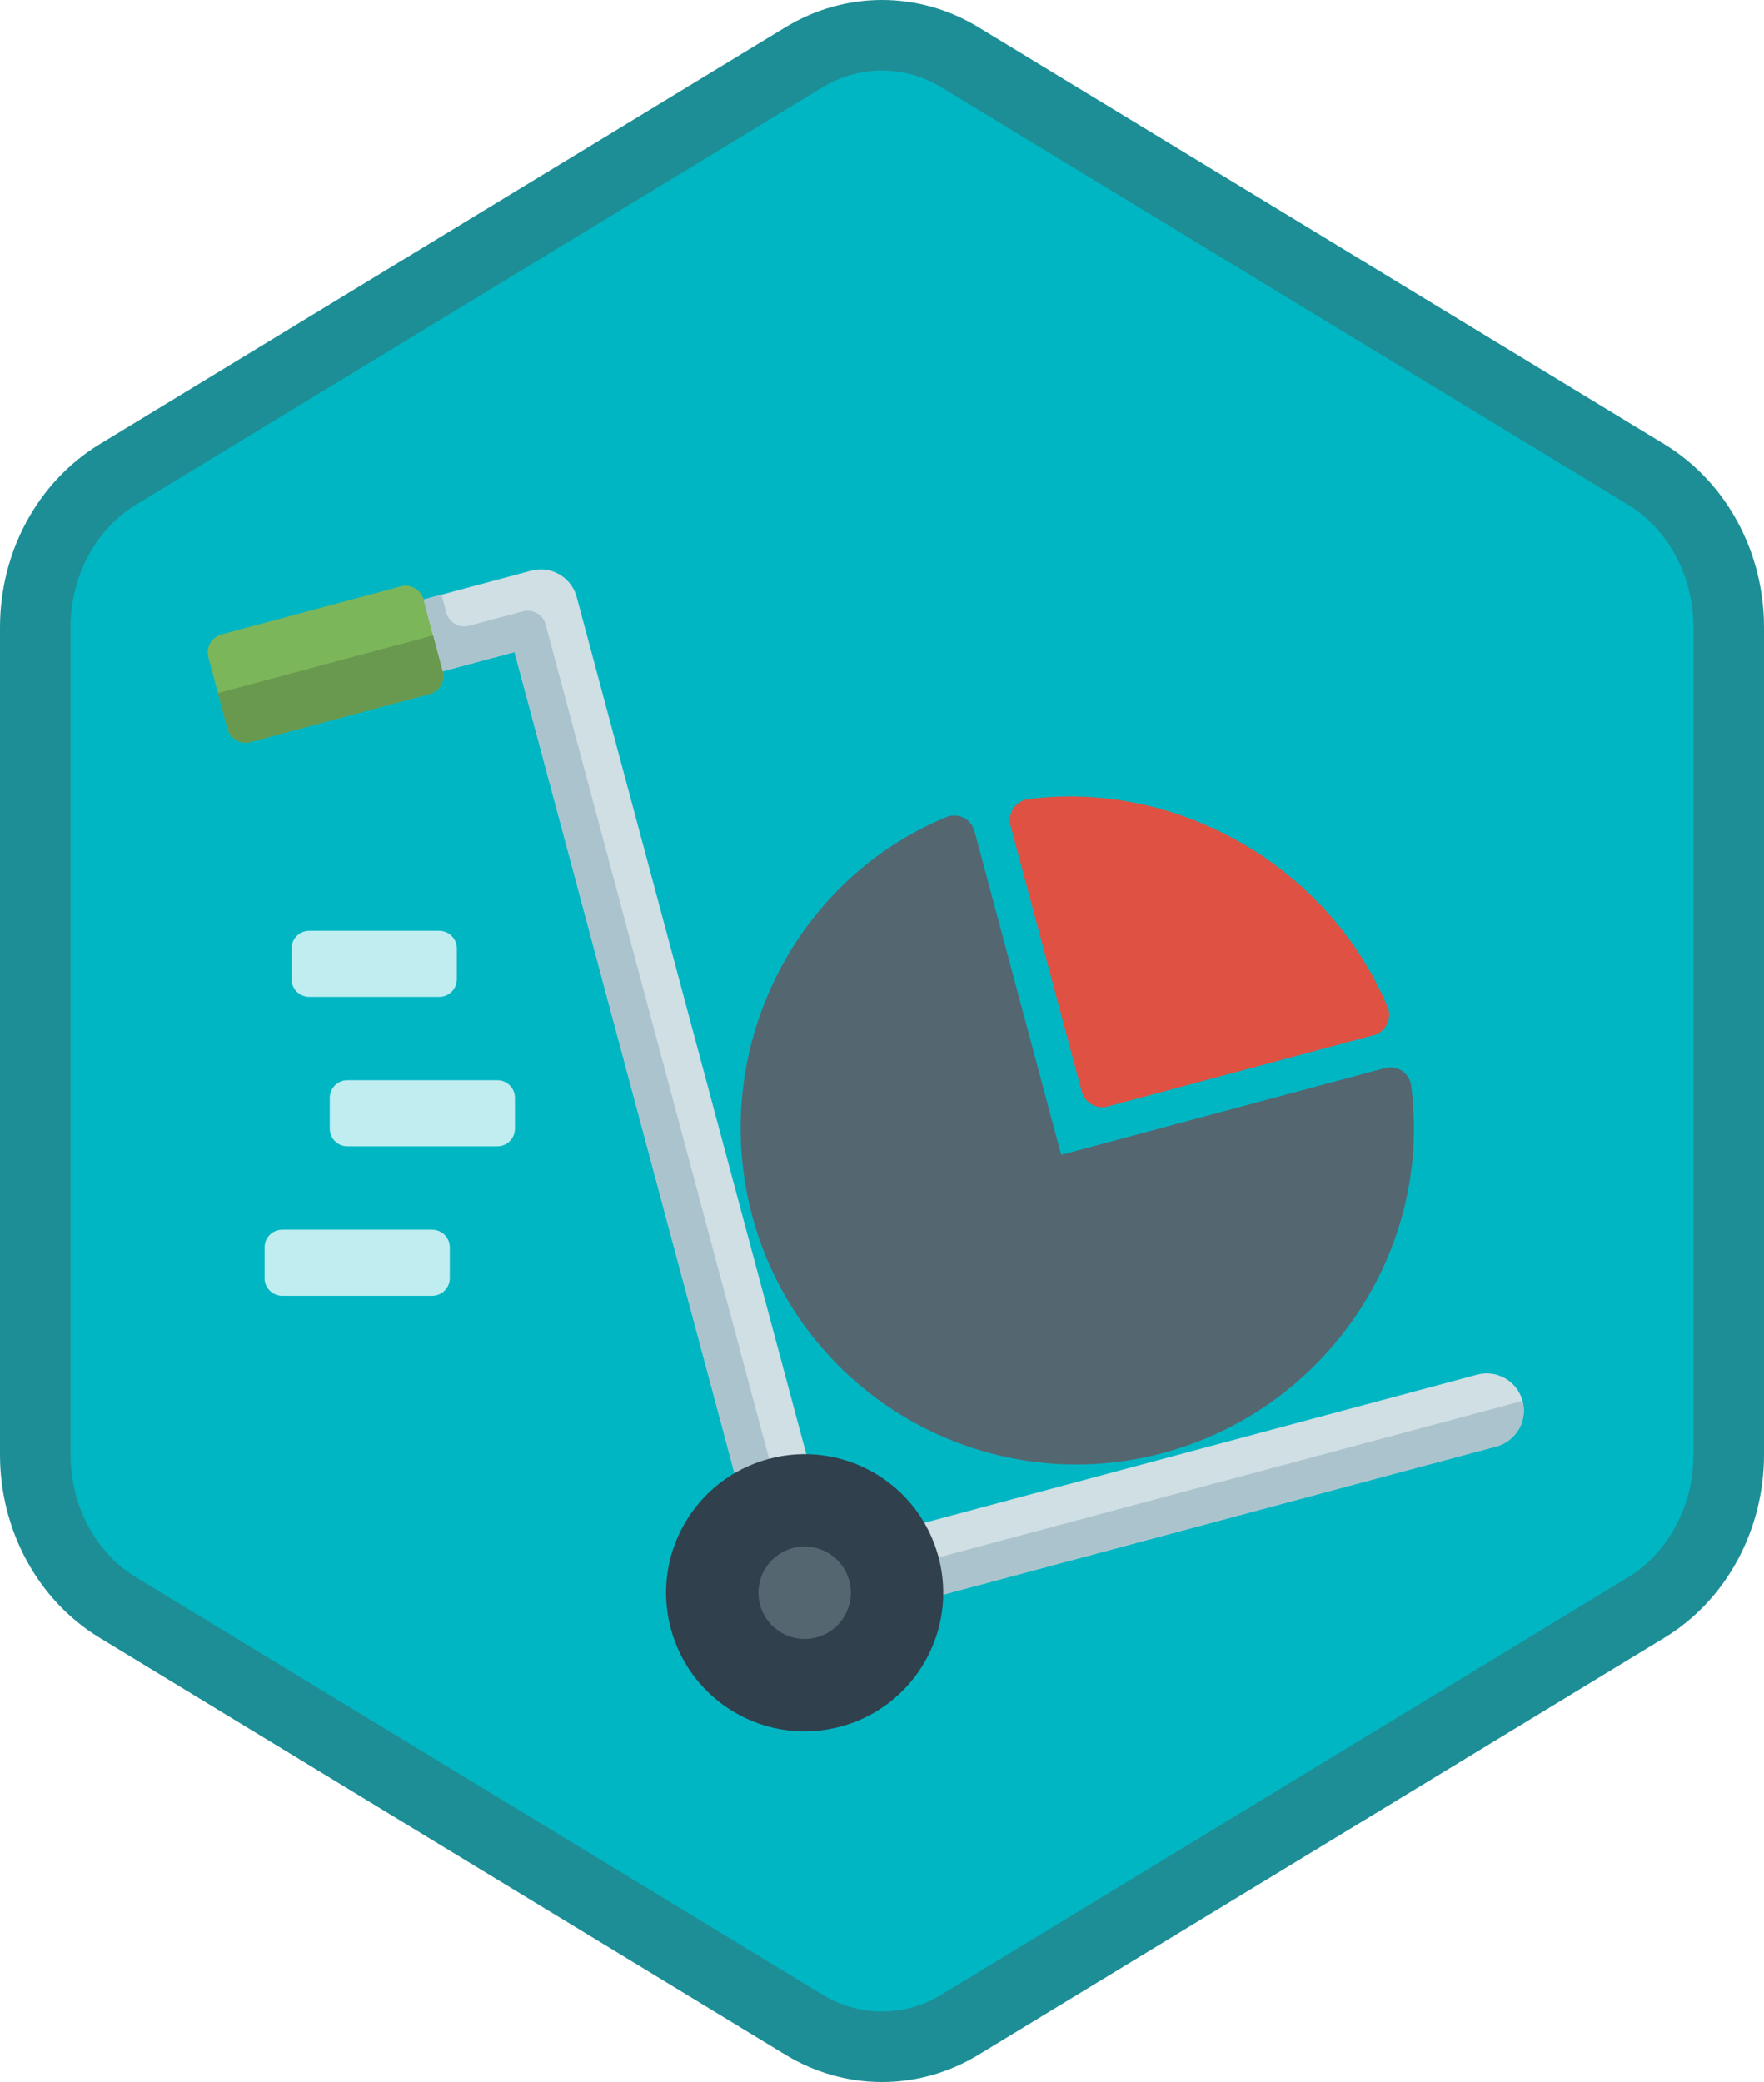 <?xml version="1.0" encoding="UTF-8"?>
<svg width="100px" height="118px" viewBox="0 0 100 118" version="1.1" xmlns="http://www.w3.org/2000/svg" xmlns:xlink="http://www.w3.org/1999/xlink">
    <!-- Generator: Sketch 52.2 (67145) - http://www.bohemiancoding.com/sketch -->
    <title>Get started with Dynamics 365 for Finance and Operations/get-started-with-dynamics-365-for-finance-and-operations</title>
    <desc>Created with Sketch.</desc>
    <defs>
        <path d="M42.742,1.497 C44.374,0.499 46.187,0 48,0 C49.813,0 51.627,0.499 53.256,1.497 L90.591,24.332 C93.933,26.377 96,30.203 96,34.353 L96,79.647 C96,83.795 93.933,87.624 90.591,89.668 L53.256,112.505 C51.627,113.501 49.813,114 48,114 C46.187,114 44.374,113.501 42.742,112.505 L5.409,89.668 C2.066,87.624 0,83.795 0,79.647 L0,34.353 C0,30.203 2.066,26.377 5.409,24.332 L42.742,1.497 Z" id="path-1"></path>
        <filter x="-6.5%" y="-5.7%" width="112.9%" height="111.4%" filterUnits="objectBoundingBox" id="filter-3">
            <feOffset dx="0" dy="2" in="SourceAlpha" result="shadowOffsetOuter1"></feOffset>
            <feColorMatrix values="0 0 0 0 0   0 0 0 0 0   0 0 0 0 0  0 0 0 0.096 0" type="matrix" in="shadowOffsetOuter1" result="shadowMatrixOuter1"></feColorMatrix>
            <feMerge>
                <feMergeNode in="shadowMatrixOuter1"></feMergeNode>
                <feMergeNode in="SourceGraphic"></feMergeNode>
            </feMerge>
        </filter>
    </defs>
    <g id="Badges" stroke="none" stroke-width="1" fill="none" fill-rule="evenodd">
        <g id="Get-started-with-Dynamics-365-for-Finance-and-Operations" transform="translate(-579, -118)">
            <g id="Get-started-with-Dynamics-365-for-Finance-and-Operations/get-started-with-dynamics-365-for-finance-and-operations" transform="translate(579, 118)">
                <g id="Mask" transform="translate(2, 2)">
                    <mask id="mask-2" fill="white">
                        <use xlink:href="#path-1"></use>
                    </mask>
                    <use id="Trophy-1" fill="#01B6C3" xlink:href="#path-1"></use>
                    <g id="Lines" mask="url(#mask-2)" fill="#FFFFFF" fill-rule="nonzero" opacity="0.75">
                        <g transform="translate(13, 50)">
                            <path d="M2.529,0.753 L9.898,0.753 C10.45,0.753 10.898,1.201 10.898,1.753 L10.898,3.501 C10.898,4.053 10.45,4.501 9.898,4.501 L2.529,4.501 C1.976,4.501 1.529,4.053 1.529,3.501 L1.529,1.753 C1.529,1.201 1.976,0.753 2.529,0.753 Z" id="Rectangle-3"></path>
                            <path d="M4.694,9.224 L13.192,9.224 C13.745,9.224 14.192,9.671 14.192,10.224 L14.192,11.971 C14.192,12.523 13.745,12.971 13.192,12.971 L4.694,12.971 C4.142,12.971 3.694,12.523 3.694,11.971 L3.694,10.224 C3.694,9.671 4.142,9.224 4.694,9.224 Z" id="Rectangle-3-Copy"></path>
                            <path d="M1,17.694 L9.498,17.694 C10.051,17.694 10.498,18.142 10.498,18.694 L10.498,20.442 C10.498,20.994 10.051,21.442 9.498,21.442 L1,21.442 C0.448,21.442 -4.54434452e-13,20.994 -4.54747351e-13,20.442 L-4.54747351e-13,18.694 C-4.54814986e-13,18.142 0.448,17.694 1,17.694 Z" id="Rectangle-3-Copy-2"></path>
                        </g>
                    </g>
                    <g id="Group" filter="url(#filter-3)" mask="url(#mask-2)">
                        <g transform="translate(48.002, 57.831) rotate(-15) translate(-48.002, -57.831) translate(17.002, 22.831)">
                            <g id="Group-6" stroke-width="1" fill="none" transform="translate(21.249, 20.744)">
                                <path d="M38.632,16.883 C37.405,8.455 30.452,1.549 22.037,0.428 C21.693,0.383 21.349,0.487 21.089,0.715 C20.829,0.943 20.679,1.272 20.679,1.618 L20.679,17.218 C20.679,17.88 21.217,18.418 21.879,18.418 L37.468,18.418 C37.472,18.417 37.476,18.417 37.48,18.418 C38.143,18.418 38.679,17.88 38.679,17.218 C38.679,17.102 38.663,16.989 38.632,16.883" id="Fill-58" fill="#DF5142"></path>
                                <path d="M38.518,20.79 C38.292,20.532 37.967,20.385 37.625,20.385 L18.625,20.385 L18.625,1.385 C18.625,1.043 18.477,0.717 18.22,0.492 C17.963,0.267 17.619,0.163 17.282,0.208 C7.893,1.447 0.812,9.612 0.812,19.197 C0.812,29.673 9.335,38.197 19.812,38.197 C29.398,38.197 37.562,31.117 38.802,21.728 C38.847,21.388 38.743,21.047 38.518,20.79" id="Fill-59" fill="#546670"></path>
                            </g>
                            <path d="M59.421,59.263 L21.526,59.263 L21.526,3.474 C21.526,2.311 20.583,1.369 19.421,1.369 L13.106,1.369 C11.942,1.369 11,2.311 11,3.474 C11,4.636 11.942,5.579 13.106,5.579 L17.316,5.579 L17.316,61.368 C17.316,62.53 18.258,63.473 19.421,63.473 L59.421,63.473 C60.583,63.473 61.526,62.53 61.526,61.368 C61.526,60.205 60.583,59.263 59.421,59.263" id="Fill-1087" fill="#CFDFE4"></path>
                            <path d="M13.106,5.579 C13.106,6.158 12.632,6.632 12.053,6.632 L1.527,6.632 C0.948,6.632 0.474,6.158 0.474,5.579 L0.474,1.369 C0.474,0.79 0.948,0.316 1.527,0.316 L12.053,0.316 C12.632,0.316 13.106,0.79 13.106,1.369 L13.106,5.579" id="Fill-1088" fill="#7CB65A"></path>
                            <path d="M0.474,3.474 L0.474,5.579 C0.474,6.158 0.948,6.632 1.527,6.632 L12.053,6.632 C12.632,6.632 13.106,6.158 13.106,5.579 L13.106,3.474 L0.474,3.474" id="Fill-1095" fill="#69994E"></path>
                            <path d="M15.211,3.474 C14.63,3.474 14.158,3.003 14.158,2.422 L14.158,1.369 L13.106,1.369 L13.106,5.579 L17.316,5.579 L17.316,56.105 L19.421,56.105 L19.421,4.527 C19.421,3.946 18.95,3.474 18.369,3.474 L15.211,3.474" id="Fill-1096" fill="#ABC3CD"></path>
                            <path d="M24.684,63.473 L59.421,63.473 C60.583,63.473 61.526,62.53 61.526,61.368 L24.684,61.368 L24.684,63.473" id="Fill-1097" fill="#ABC3CD"></path>
                            <g id="Group-2" stroke-width="1" fill="none" transform="translate(11.416, 53.416)">
                                <path d="M15.841,7.92 C15.841,12.259 12.324,15.775 7.986,15.775 C3.648,15.775 0.131,12.259 0.131,7.92 C0.131,3.58 3.648,0.065 7.986,0.065 C12.324,0.065 15.841,3.58 15.841,7.92" id="Fill-1098" fill="#30404D"></path>
                                <path d="M10.605,7.92 C10.605,9.365 9.432,10.538 7.986,10.538 C6.54,10.538 5.368,9.365 5.368,7.92 C5.368,6.473 6.54,5.302 7.986,5.302 C9.432,5.302 10.605,6.473 10.605,7.92" id="Fill-1099" fill="#546670"></path>
                            </g>
                        </g>
                    </g>
                </g>
                <g id="Dynamic-Hex" stroke="#1D8E96" stroke-width="4">
                    <path d="M45.562,3.258 L6.673,26.894 C3.797,28.643 2,31.951 2,35.558 L2,82.442 C2,86.049 3.798,89.359 6.673,91.106 L45.561,114.742 C46.929,115.572 48.455,116 50,116 C51.546,116 53.072,115.572 54.436,114.743 L93.327,91.106 C96.202,89.358 98,86.048 98,82.442 L98,35.558 C98,31.952 96.203,28.644 93.327,26.894 L54.435,3.258 C53.072,2.428 51.546,2 50,2 C48.454,2 46.929,2.428 45.562,3.258 Z M45.562,3.258 C45.562,3.258 45.562,3.258 45.562,3.258 L45.562,3.258 L45.562,3.258 Z" id="Azure-Hex-Border"></path>
                </g>
            </g>
        </g>
    </g>
</svg>